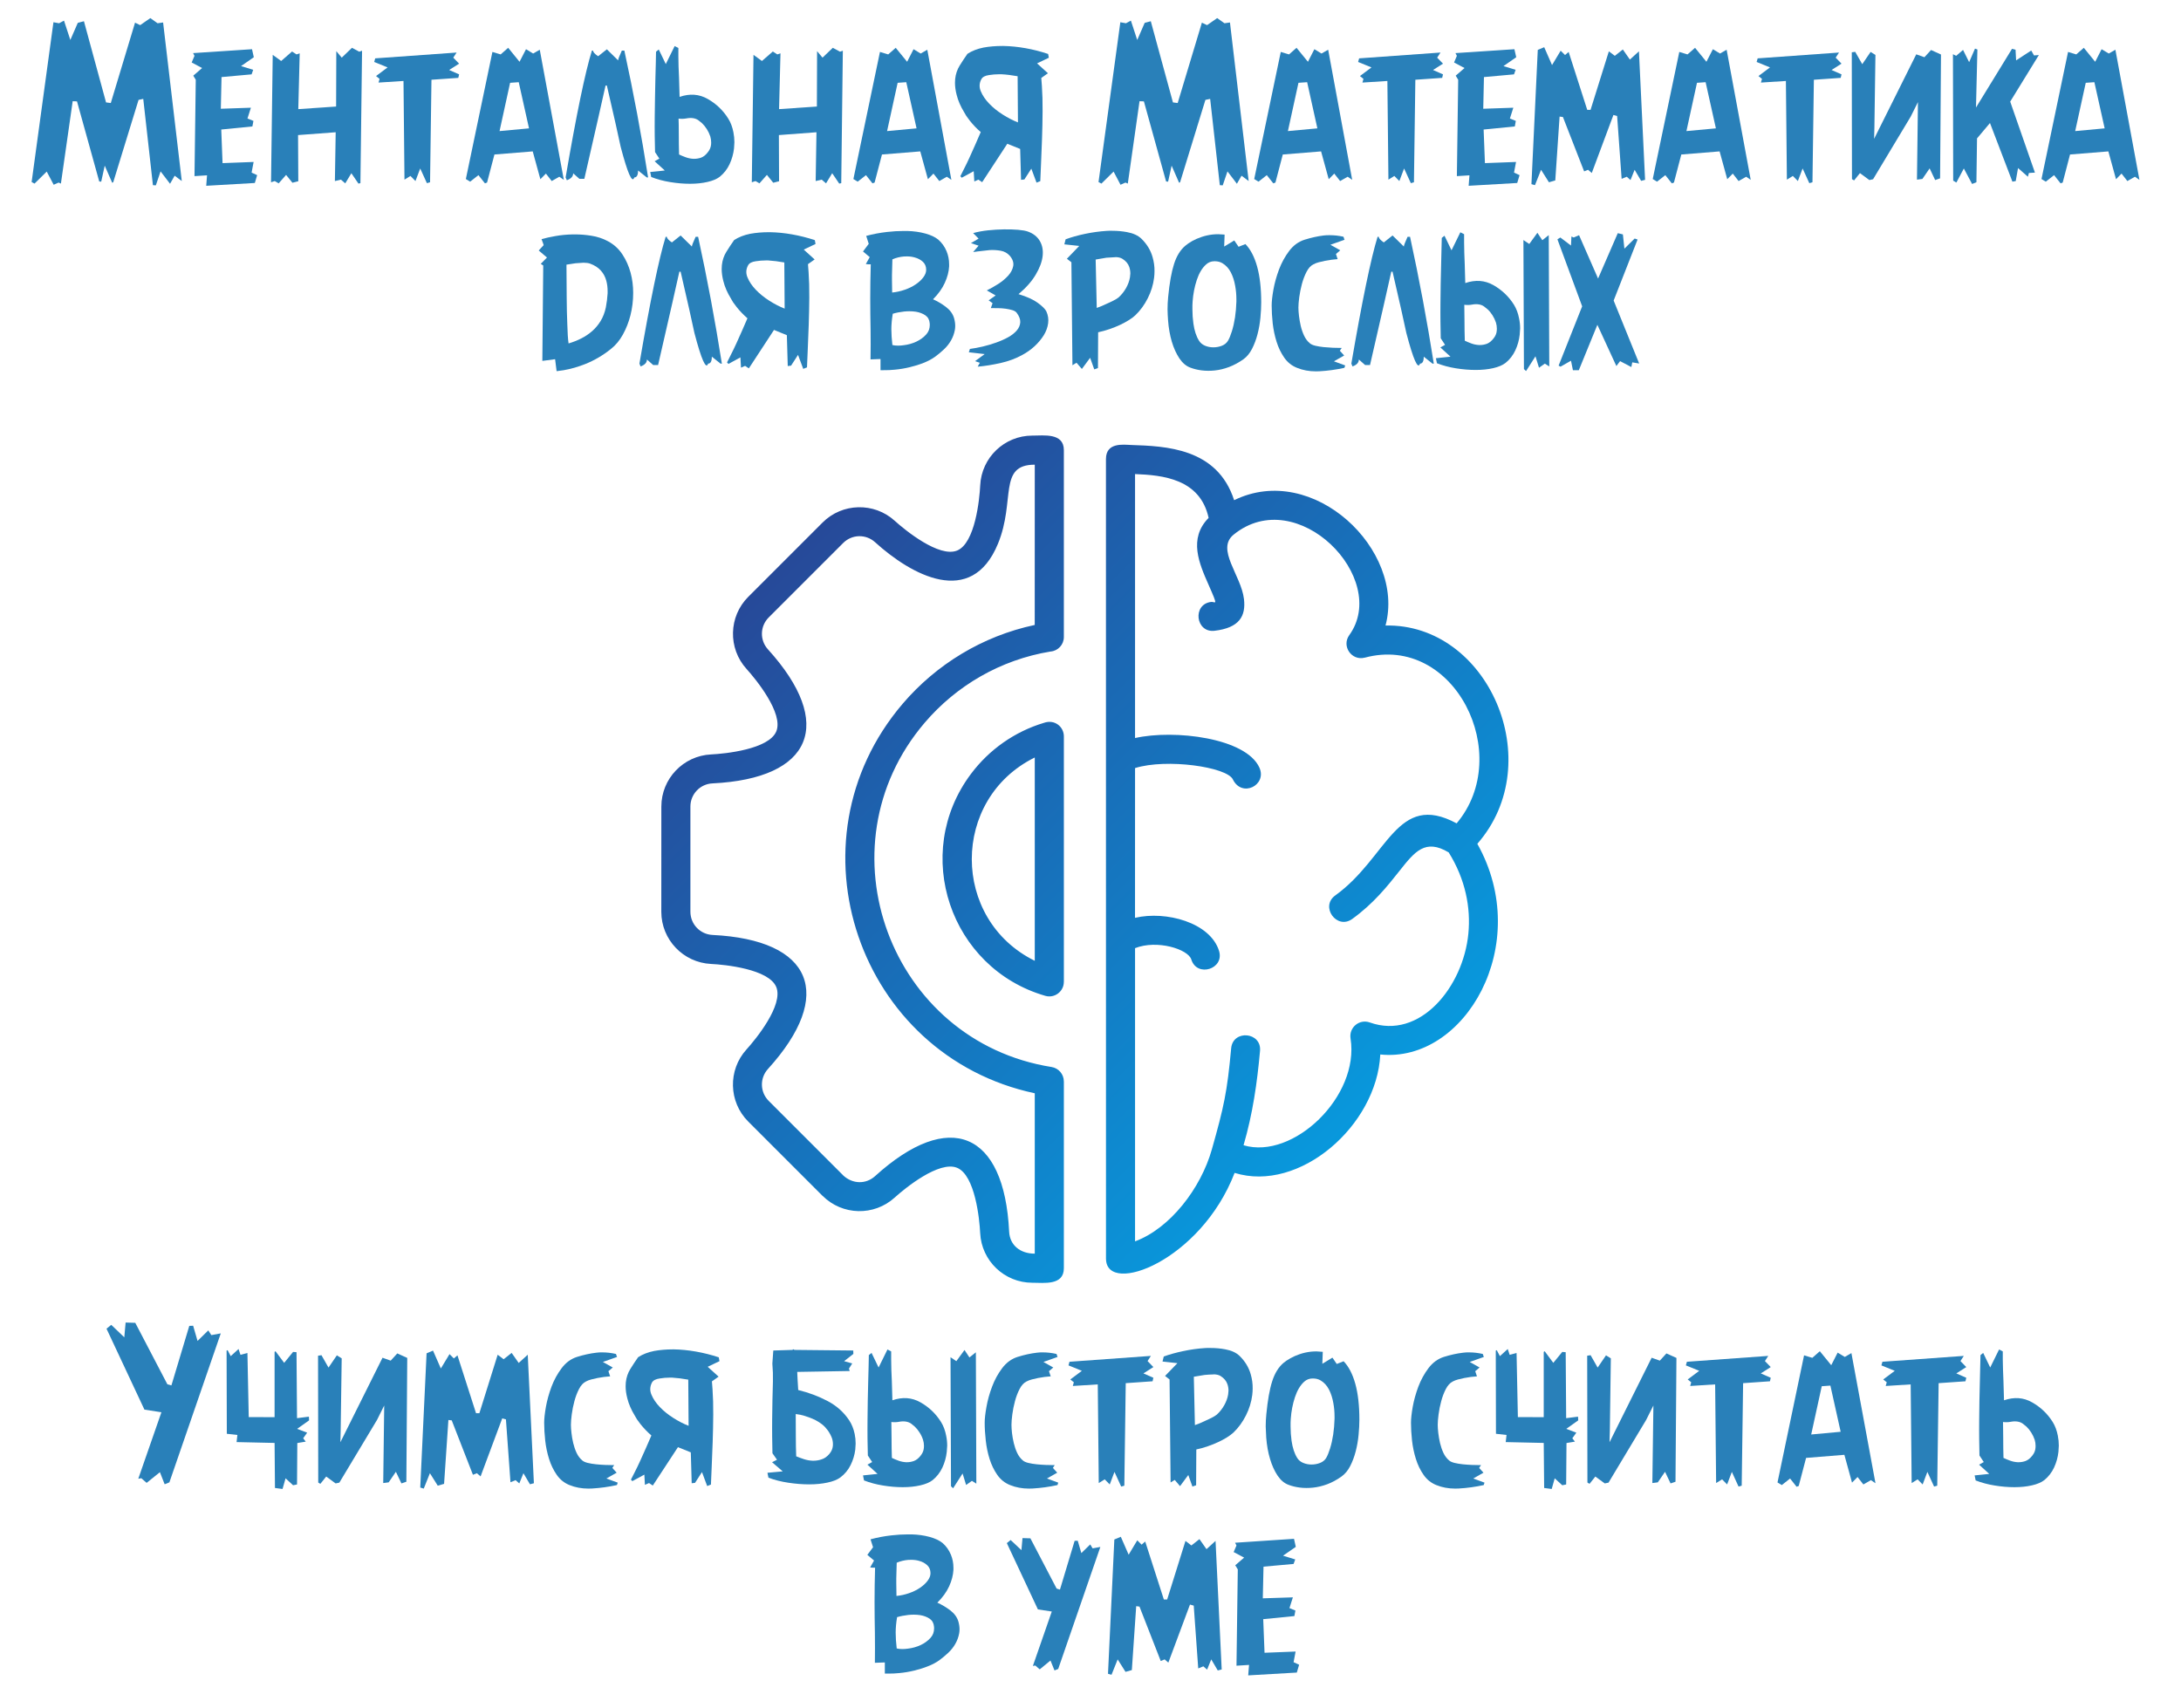 <?xml version="1.0" encoding="UTF-8"?> <svg xmlns="http://www.w3.org/2000/svg" xmlns:xlink="http://www.w3.org/1999/xlink" version="1.1" width="464.8" height="364" viewBox="18.8 64.8 464.8 364" xml:space="preserve"> <desc>Created with Fabric.js 3.6.3</desc> <defs> </defs> <g transform="matrix(2.006 0 0 2.006 250 247.918)"> <linearGradient id="SVGID_37688" gradientUnits="userSpaceOnUse" gradientTransform="matrix(1 0 0 1 5 4.98)" x1="0" y1="0" x2="89.997" y2="90.047"> <stop offset="0%" style="stop-color:rgb(45,56,138);stop-opacity: 1"></stop> <stop offset="100%" style="stop-color:rgb(0,174,239);stop-opacity: 1"></stop> </linearGradient> <path style="stroke: none; stroke-width: 0; stroke-dasharray: none; stroke-linecap: butt; stroke-dashoffset: 0; stroke-linejoin: miter; stroke-miterlimit: 4; fill: url(#SVGID_37688); fill-rule: evenodd; opacity: 1;" transform=" translate(-49.998, -50.003)" d="m 44.414 5 c 1.234 0 3.352 -0.316 3.352 1.547 v 19.855 c 0 0.812 -0.625 1.477 -1.418 1.539 c -5.324 0.875 -10.016 3.633 -13.371 7.57 c -11.305 13.262 -3.656 33.852 13.484 36.574 c 0.758 0.121 1.301 0.777 1.301 1.52 h 0.004 v 19.855 c 0 1.863 -2.113 1.547 -3.352 1.547 c -2.953 0 -5.398 -2.324 -5.539 -5.285 c -0.07 -1.488 -0.543 -6.137 -2.449 -6.926 c -1.91 -0.789 -5.531 2.16 -6.637 3.164 c -2.191 1.988 -5.559 1.906 -7.652 -0.184 l -0.004 0.004 l -7.902 -7.902 c -2.09 -2.09 -2.168 -5.469 -0.184 -7.656 c 1.004 -1.105 3.953 -4.727 3.164 -6.637 c -0.789 -1.906 -5.441 -2.379 -6.926 -2.449 c -2.957 -0.145 -5.285 -2.586 -5.285 -5.539 l 0.004 -11.184 c 0 -2.953 2.328 -5.398 5.285 -5.539 c 1.488 -0.07 6.137 -0.543 6.926 -2.449 c 0.789 -1.91 -2.16 -5.531 -3.164 -6.637 c -1.984 -2.188 -1.906 -5.566 0.184 -7.656 l 7.902 -7.902 c 2.086 -2.086 5.469 -2.168 7.656 -0.184 c 1.105 1.004 4.727 3.953 6.637 3.164 c 1.906 -0.789 2.379 -5.438 2.449 -6.926 c 0.141 -2.957 2.582 -5.285 5.535 -5.285 z m 0.262 34.199 c -8.922 4.406 -8.922 17.195 0 21.602 z m -6.769 1.73 c -6.367 8.48 -2.215 20.672 7.887 23.594 c 0.992 0.285 1.969 -0.465 1.969 -1.48 h 0.004 v -26.09 c 0 -1.008 -0.969 -1.836 -2.109 -1.438 c -3.133 0.938 -5.836 2.863 -7.75 5.414 z m 17.422 15.305 c 3.297 -0.77 7.984 0.504 8.922 3.508 c 0.605 1.941 -2.348 2.856 -2.945 0.918 c -0.34 -1.094 -3.629 -2.129 -5.977 -1.203 v 31.152 c 3.707 -1.371 6.988 -5.613 8.16 -9.773 c 1.281 -4.535 1.625 -6.066 2.051 -10.738 c 0.184 -2.019 3.25 -1.738 3.066 0.277 c -0.309 3.406 -0.77 6.66 -1.75 10.023 c 5.277 1.574 12.348 -5.195 11.367 -11.34 c -0.188 -1.18 0.945 -2.102 2.043 -1.707 c 5.332 1.902 9.926 -3.785 10.473 -9.43 c 0.27 -2.762 -0.309 -5.785 -2.09 -8.637 c -2.492 -1.488 -3.602 -0.09 -5.238 1.98 c -1.258 1.586 -2.738 3.457 -5.012 5.094 c -1.641 1.18 -3.438 -1.32 -1.801 -2.5 c 5.613 -4.039 6.519 -11.09 12.895 -7.66 c 6.137 -7.269 -0.223 -20.16 -9.758 -17.605 v -0.004 c -1.391 0.371 -2.492 -1.215 -1.648 -2.387 c 4.352 -6.031 -5.531 -16.168 -12.285 -10.68 c -1.91 1.555 0.801 4.305 1.098 6.844 c 0.211 1.797 -0.469 3.059 -3.129 3.371 c -2.016 0.234 -2.371 -2.832 -0.352 -3.066 c 0.426 -0.051 0.801 0.621 -0.258 -1.773 c -1.016 -2.301 -2.188 -4.945 -0.016 -7.156 c -0.906 -4.16 -4.898 -4.543 -7.816 -4.656 v 28.047 c 4.172 -0.938 11.805 -0.016 13.215 3.152 c 0.824 1.855 -1.863 3.219 -2.824 1.242 c -0.645 -1.328 -7.051 -2.246 -10.391 -1.203 l -0.004 15.91 z m 10.527 -44.371 c 8.402 -4.121 18.234 5.312 16.082 13.316 c 10.891 -0.234 17.359 14.508 9.754 23.191 c 6.008 10.695 -1.344 23.324 -10.309 22.383 c -0.371 7.574 -8.598 14.719 -15.477 12.582 c -3.606 9.363 -13.562 13.059 -13.66 9.172 h -0.004 l -0.004 -85.016 c 0 -1.801 1.859 -1.523 2.648 -1.496 c 3.699 0.125 9.18 0.312 10.969 5.867 z m -21.18 -3.773 c -3.938 0 -2.019 3.805 -3.91 8.398 c -2.832 6.891 -9.23 3.309 -13.055 -0.16 c -0.973 -0.883 -2.457 -0.852 -3.394 0.086 l -7.902 7.902 c -0.938 0.938 -0.969 2.422 -0.086 3.394 c 7.152 7.883 4.734 13.727 -5.898 14.242 c -1.309 0.062 -2.34 1.141 -2.34 2.461 v 11.176 c 0 1.32 1.031 2.398 2.34 2.465 c 10.633 0.516 13.051 6.359 5.898 14.242 c -0.883 0.973 -0.852 2.457 0.086 3.394 l 7.902 7.902 l -0.004 0.004 c 1.012 0.941 2.422 0.965 3.398 0.082 c 7.883 -7.152 13.727 -4.734 14.242 5.898 c 0.07 1.445 1.176 2.34 2.723 2.34 v -17.039 c -18.719 -3.988 -26.566 -26.684 -14.043 -41.375 c 3.566 -4.18 8.465 -7.195 14.039 -8.383 z" stroke-linecap="round"></path> </g> <g transform="matrix(1 0 0 1 250.25 248.168)" style=""><path fill="#2980B9" opacity="1" d="M-224.09-144.24L-224.71-144.57L-220.06-178.63L-218.86-178.41L-217.81-178.97L-216.46-174.85L-214.87-178.50L-213.56-178.84L-208.85-161.54L-207.84-161.41L-202.67-178.54L-201.58-178.01L-199.41-179.51L-197.87-178.41L-196.69-178.58L-192.71-144.78L-194.23-145.92L-195.21-144.20L-197.23-146.84L-198.24-143.86L-198.86-143.90L-200.92-162.29L-201.92-162.08L-207.32-144.52L-207.54-144.42L-209.13-148.06L-209.88-144.65L-210.30-144.69L-215.04-161.76L-215.96-161.80L-218.47-144.24L-218.96-144.46L-220.01-143.99L-221.49-146.80L-224.09-144.24Z"></path><path fill="#2980B9" opacity="1" d="M-188.38-168.87L-190.60-170.05L-190.00-171.47L-190.30-172.05L-177.74-172.88L-177.36-171.17L-180.08-169.28L-177.49-168.49L-177.83-167.52L-184.24-166.94L-184.39-160.19L-177.98-160.41L-178.71-158.11L-177.44-157.60L-177.66-156.42L-184.30-155.76L-184.02-148.60L-177.40-148.85L-177.83-146.58L-176.65-146.04L-177.14-144.37L-187.50-143.77L-187.33-146.00L-190.00-145.83L-189.73-166.37L-190.26-167.24L-188.38-168.87Z"></path><path fill="#2980B9" opacity="1" d="M-172.90-144.78L-173.69-144.52L-173.33-171.68L-171.53-170.37L-169.21-172.39L-168.25-171.77L-167.58-172.00L-167.88-160.11L-159.82-160.66L-159.78-172.47L-158.62-171.08L-156.44-173.18L-154.89-172.35L-154.29-172.56L-154.64-144.33L-155.06-144.24L-156.57-146.45L-157.87-144.29L-158.79-145.08L-160.08-144.78L-159.91-155.18L-167.93-154.58L-167.88-144.74L-169.13-144.42L-170.48-146.09L-172.06-144.29L-172.90-144.78Z"></path><path fill="#2980B9" opacity="1" d="M-148.85-169.00L-151.70-170.16L-151.49-170.93L-134.14-172.17L-134.85-171.08L-133.61-169.80L-135.73-168.45L-133.61-167.52L-133.78-166.77L-139.50-166.37L-139.80-144.52L-140.47-144.33L-141.90-147.46L-142.91-144.78L-143.98-145.87L-145.25-145.08L-145.46-166.11L-150.78-165.77L-150.56-166.56L-151.31-167.16L-148.85-169.00Z"></path><path fill="#2980B9" opacity="1" d="M-131.25-144.65L-132.17-145.21L-126.51-172.30L-124.75-171.77L-123.15-173.18L-120.73-170.20L-119.35-172.88L-117.83-171.96L-116.42-172.77L-111.29-145.04L-112.26-145.70L-113.87-144.78L-115.11-146.37L-116.29-145.17L-117.92-151.10L-126.08-150.44L-127.65-144.46L-128.10-144.29L-129.49-146.04L-131.25-144.65ZM-122.74-165.72L-124.99-155.43L-118.71-156.01L-120.90-165.85L-122.74-165.72Z"></path><path fill="#2980B9" opacity="1" d="M-103.98-171.38L-102.12-172.86L-99.72-170.50Q-99.72-170.85-98.93-172.58L-98.93-172.58L-98.39-172.58Q-95.47-159.16-93.33-145.55L-93.33-145.55L-93.61-145.55L-95.47-147.03Q-95.47-145.55-96.27-145.55L-96.27-145.55Q-96.93-143.52-99.18-152.09L-99.18-152.09Q-99.93-155.69-102.12-165.14L-102.12-165.14L-102.40-165.14Q-103.13-161.78-106.92-145.25L-106.92-145.25L-107.97-145.25L-109.30-146.43Q-109.30-145.44-110.65-144.95L-110.65-144.95L-110.91-145.55Q-107.46-165.66-105.31-172.58L-105.31-172.58L-105.06-172.58Q-105.06-172.11-103.98-171.38L-103.98-171.38Z"></path><path fill="#2980B9" opacity="1" d="M-92.88-146.71L-89.77-147.03L-91.94-149.00L-90.93-149.56L-91.85-150.95Q-91.89-152.52-91.92-154.45L-91.92-154.45Q-91.92-155.41-91.93-156.41Q-91.94-157.41-91.92-158.43L-91.92-158.43Q-91.89-160.51-91.86-162.58Q-91.83-164.65-91.78-166.52Q-91.72-168.38-91.69-169.90Q-91.66-171.42-91.64-172.35L-91.64-172.35L-91.06-172.82L-89.56-169.71L-87.67-173.55L-86.88-173.14L-86.88-171.38Q-86.88-170.33-86.84-169.18Q-86.79-168.04-86.74-166.85Q-86.69-165.66-86.62-162.72L-86.62-162.72Q-83.36-163.84-80.63-162.28Q-77.90-160.73-76.25-158.09L-76.25-158.09Q-75.47-156.85-75.15-155.18L-75.15-155.18Q-74.94-154.13-74.94-153.05L-74.94-153.05Q-74.96-152.39-75.02-151.73L-75.02-151.73Q-75.22-149.99-75.96-148.39Q-76.70-146.80-78.05-145.70L-78.05-145.70Q-78.99-144.97-80.67-144.59Q-82.36-144.20-84.40-144.20Q-86.45-144.20-88.63-144.56Q-90.80-144.91-92.67-145.64L-92.67-145.64L-92.88-146.71ZM-86.84-158.09Q-86.79-156.96-86.79-154.75Q-86.79-152.54-86.73-150.44L-86.73-150.44Q-86.11-150.14-85.31-149.85Q-84.52-149.56-83.68-149.52L-83.68-149.52Q-83.60-149.52-83.51-149.52L-83.51-149.52Q-82.76-149.52-82.03-149.77L-82.03-149.77Q-81.24-150.07-80.58-150.95L-80.58-150.95Q-79.98-151.70-79.91-152.58L-79.91-152.58Q-79.89-152.80-79.89-152.99L-79.89-152.99Q-79.89-153.65-80.08-154.30L-80.08-154.30Q-80.36-155.13-80.83-155.87Q-81.31-156.61-81.86-157.13L-81.86-157.13Q-82.12-157.36-82.59-157.72Q-83.06-158.07-83.73-158.18Q-84.39-158.28-85.17-158.13Q-85.96-157.98-86.84-158.09L-86.84-158.09Z"></path><path fill="#2980B9" opacity="1" d="M-70.44-144.78L-71.23-144.52L-70.87-171.68L-69.07-170.37L-66.75-172.39L-65.79-171.77L-65.12-172.00L-65.42-160.11L-57.36-160.66L-57.32-172.47L-56.16-171.08L-53.97-173.18L-52.43-172.35L-51.83-172.56L-52.17-144.33L-52.60-144.24L-54.10-146.45L-55.41-144.29L-56.33-145.08L-57.62-144.78L-57.45-155.18L-65.46-154.58L-65.42-144.74L-66.66-144.42L-68.01-146.09L-69.60-144.29L-70.44-144.78Z"></path><path fill="#2980B9" opacity="1" d="M-48.66-144.65L-49.58-145.21L-43.92-172.30L-42.16-171.77L-40.56-173.18L-38.13-170.20L-36.76-172.88L-35.24-171.96L-33.83-172.77L-28.70-145.04L-29.67-145.70L-31.27-144.78L-32.52-146.37L-33.70-145.17L-35.33-151.10L-43.49-150.44L-45.06-144.46L-45.51-144.29L-46.90-146.04L-48.66-144.65ZM-40.15-165.72L-42.40-155.43L-36.12-156.01L-38.31-165.85L-40.15-165.72Z"></path><path fill="#2980B9" opacity="1" d="M-10.44-169.86L-7.93-171.06L-8.08-171.87Q-10.48-172.67-12.91-173.10Q-15.35-173.53-17.62-173.57L-17.62-173.57Q-17.75-173.57-17.86-173.57L-17.86-173.57Q-20.00-173.57-21.86-173.23L-21.86-173.23Q-23.81-172.84-25.27-171.90L-25.27-171.90Q-26.15-170.65-26.93-169.39Q-27.72-168.12-27.89-166.54L-27.89-166.54Q-27.93-166.15-27.93-165.72L-27.93-165.72Q-27.93-164.50-27.57-163.13L-27.57-163.13Q-27.12-161.31-25.96-159.42L-25.96-159.42Q-25.74-159.01-25.51-158.65Q-25.27-158.28-24.76-157.63Q-24.24-156.98-23.63-156.34Q-23.02-155.71-22.44-155.22L-22.44-155.22Q-22.98-153.95-23.60-152.55Q-24.22-151.15-24.81-149.85Q-25.40-148.55-25.95-147.48Q-26.49-146.41-26.79-145.81L-26.79-145.81L-26.49-145.49L-23.94-146.88L-23.81-144.69L-22.94-145.08L-22.14-144.54L-16.78-152.73L-14.04-151.62L-13.85-145.04L-13.14-145.12L-11.66-147.42L-10.55-144.44L-9.75-144.76Q-9.71-146.07-9.59-148.51Q-9.47-150.95-9.38-153.83Q-9.28-156.70-9.26-159.66Q-9.24-162.61-9.41-165.04L-9.41-165.04L-9.54-166.75L-8.12-167.76L-10.44-169.86ZM-14.58-167.12L-14.51-157.28Q-16.10-157.90-17.77-158.96Q-19.44-160.02-20.65-161.29Q-21.86-162.55-22.42-163.90L-22.42-163.90Q-22.68-164.50-22.68-165.10L-22.68-165.10Q-22.68-165.81-22.31-166.49L-22.31-166.49Q-21.93-167.20-20.66-167.37L-20.66-167.37Q-19.61-167.54-18.52-167.54L-18.52-167.54Q-18.28-167.54-18.03-167.54L-18.03-167.54Q-16.46-167.46-14.58-167.12L-14.58-167.12Z"></path><path fill="#2980B9" opacity="1" d=""></path><path fill="#2980B9" opacity="1" d="M3.28-144.24L2.66-144.57L7.31-178.63L8.51-178.41L9.56-178.97L10.91-174.85L12.50-178.50L13.80-178.84L18.52-161.54L19.53-161.41L24.69-178.54L25.79-178.01L27.95-179.51L29.50-178.41L30.67-178.58L34.66-144.78L33.14-145.92L32.15-144.20L30.14-146.84L29.13-143.86L28.51-143.90L26.45-162.29L25.44-162.08L20.04-144.52L19.83-144.42L18.24-148.06L17.49-144.65L17.06-144.69L12.33-161.76L11.40-161.80L8.90-144.24L8.40-144.46L7.35-143.99L5.87-146.80L3.28-144.24Z"></path><path fill="#2980B9" opacity="1" d="M36.76-144.65L35.84-145.21L41.50-172.30L43.26-171.77L44.86-173.18L47.29-170.20L48.66-172.88L50.18-171.96L51.60-172.77L56.72-145.04L55.75-145.70L54.15-144.78L52.90-146.37L51.72-145.17L50.09-151.10L41.93-150.44L40.36-144.46L39.91-144.29L38.52-146.04L36.76-144.65ZM45.27-165.72L43.02-155.43L49.30-156.01L47.12-165.85L45.27-165.72Z"></path><path fill="#2980B9" opacity="1" d="M60.83-169.00L57.98-170.16L58.20-170.93L75.54-172.17L74.83-171.08L76.07-169.80L73.95-168.45L76.07-167.52L75.90-166.77L70.18-166.37L69.88-144.52L69.22-144.33L67.78-147.46L66.77-144.78L65.70-145.87L64.44-145.08L64.22-166.11L58.90-165.77L59.12-166.56L58.37-167.16L60.83-169.00Z"></path><path fill="#2980B9" opacity="1" d="M80.66-168.87L78.43-170.05L79.03-171.47L78.73-172.05L91.29-172.88L91.68-171.17L88.96-169.28L91.55-168.49L91.21-167.52L84.80-166.94L84.65-160.19L91.06-160.41L90.33-158.11L91.59-157.60L91.38-156.42L84.73-155.76L85.01-148.60L91.64-148.85L91.21-146.58L92.39-146.04L91.89-144.37L81.54-143.77L81.71-146.00L79.03-145.83L79.31-166.37L78.78-167.24L80.66-168.87Z"></path><path fill="#2980B9" opacity="1" d="M95.67-143.90L94.92-144.12L96.27-172.73L97.64-173.31L99.31-169.50L101.15-172.56L102.08-171.64L102.85-172.30L106.81-159.96L107.52-159.96L111.42-172.43L112.69-171.47L114.40-172.82L115.90-170.67L117.83-172.43L119.14-145.04L118.30-144.82L116.91-147.18L116.03-144.99L115.24-145.70L114.14-145.25L113.18-158.65L112.39-158.86L107.78-146.50L106.98-147.18L106.15-146.84L101.63-158.43L100.92-158.52L100.00-144.91L98.65-144.52L96.97-147.18L95.67-143.90Z"></path><path fill="#2980B9" opacity="1" d="M121.69-144.65L120.77-145.21L126.43-172.30L128.18-171.77L129.79-173.18L132.21-170.20L133.59-172.88L135.11-171.96L136.52-172.77L141.65-145.04L140.68-145.70L139.07-144.78L137.83-146.37L136.65-145.17L135.02-151.10L126.86-150.44L125.29-144.46L124.84-144.29L123.45-146.04L121.69-144.65ZM130.20-165.72L127.95-155.43L134.23-156.01L132.04-165.85L130.20-165.72Z"></path><path fill="#2980B9" opacity="1" d="M145.76-169.00L142.91-170.16L143.13-170.93L160.47-172.17L159.76-171.08L161.00-169.80L158.88-168.45L161.00-167.52L160.83-166.77L155.11-166.37L154.81-144.52L154.14-144.33L152.71-147.46L151.70-144.78L150.63-145.87L149.36-145.08L149.15-166.11L143.83-165.77L144.05-166.56L143.30-167.16L145.76-169.00Z"></path><path fill="#2980B9" opacity="1" d="M182.20-171.75L182.01-145.36L180.96-144.99L179.78-147.48L178.24-145.23L177.08-145.08L177.29-161.61L175.75-158.52L167.73-145.17L166.94-144.99L164.93-146.47L163.68-144.91L163.23-145.19L163.19-172.22L163.92-172.32L165.42-169.69L167.20-172.30L168.23-171.66L168.01-156.18L167.95-153.78L176.93-171.79L178.67-171.17L180.08-172.71L182.20-171.75Z"></path><path fill="#2980B9" opacity="1" d="M184.80-144.87L184.75-171.81L185.44-171.47L186.90-172.73L188.20-170.12L189.45-173.01L189.96-172.82L189.66-160.45L197.34-172.97L198.09-172.77L198.21-170.50L201.43-172.60L202.03-171.55L203.06-171.64L196.95-161.71L202.22-146.58L200.94-146.50L200.72-145.70L198.62-147.55L198.13-144.78L197.42-144.65L192.64-157.15L189.88-153.87L189.75-144.52L188.83-144.16L187.07-147.46L185.48-144.46L184.80-144.87Z"></path><path fill="#2980B9" opacity="1" d="M204.54-144.65L203.62-145.21L209.28-172.30L211.03-171.77L212.64-173.18L215.06-170.20L216.43-172.88L217.96-171.96L219.37-172.77L224.49-145.04L223.53-145.70L221.92-144.78L220.68-146.37L219.50-145.17L217.87-151.10L209.70-150.44L208.14-144.46L207.69-144.29L206.30-146.04L204.54-144.65ZM213.05-165.72L210.80-155.43L217.08-156.01L214.89-165.85L213.05-165.72Z"></path><path fill="#2980B9" opacity="1" d="M-114.88-128.48L-116.64-129.98L-115.59-131.12Q-115.63-131.20-115.73-131.56Q-115.83-131.91-116.04-132.40L-116.04-132.40Q-114.82-132.75-113.06-133.06Q-111.30-133.37-109.35-133.41L-109.35-133.41Q-109.12-133.41-108.88-133.41L-108.88-133.41Q-107.19-133.41-105.45-133.13L-105.45-133.13Q-103.48-132.83-101.81-131.91L-101.81-131.91Q-99.96-130.90-98.81-129.15Q-97.65-127.39-97.07-125.27L-97.07-125.27Q-96.51-123.21-96.51-120.94L-96.51-120.94Q-96.51-118.49-97.09-116.18L-97.09-116.18Q-97.65-113.97-98.70-112.07Q-99.75-110.17-101.25-109.00L-101.25-109.00Q-103.80-106.94-106.80-105.75Q-109.80-104.56-112.83-104.26L-112.83-104.26L-113.15-106.81L-115.87-106.45L-115.68-126.79L-116.21-127.13L-114.88-128.48ZM-110.73-126.96L-110.73-126.96Q-110.73-123.23-110.68-119.89L-110.68-119.89Q-110.68-118.47-110.64-117.02Q-110.60-115.58-110.55-114.26Q-110.51-112.94-110.45-111.89Q-110.38-110.84-110.28-110.17L-110.28-110.17Q-108.82-110.60-107.55-111.25Q-106.29-111.89-105.24-112.81Q-104.19-113.73-103.44-114.97Q-102.69-116.20-102.34-117.83L-102.34-117.83Q-102.04-119.41-101.96-120.85L-101.96-120.85Q-101.94-121.09-101.96-121.32L-101.96-121.32Q-101.96-122.50-102.24-123.53L-102.24-123.53Q-102.56-124.75-103.39-125.69Q-104.23-126.64-105.67-127.17L-105.67-127.17Q-106.22-127.37-107.00-127.37L-107.00-127.37Q-107.08-127.37-107.15-127.37L-107.15-127.37Q-108.00-127.34-108.80-127.26L-108.80-127.26Q-109.72-127.13-110.73-126.96Z"></path><path fill="#2980B9" opacity="1" d="M-88.26-131.70L-86.40-133.18L-84.00-130.82Q-84.00-131.16-83.20-132.90L-83.20-132.90L-82.67-132.90Q-79.75-119.48-77.61-105.87L-77.61-105.87L-77.89-105.87L-79.75-107.35Q-79.75-105.87-80.54-105.87L-80.54-105.87Q-81.21-103.83-83.46-112.40L-83.46-112.40Q-84.21-116.01-86.40-125.46L-86.40-125.46L-86.67-125.46Q-87.40-122.09-91.20-105.57L-91.20-105.57L-92.25-105.57L-93.58-106.75Q-93.58-105.76-94.93-105.27L-94.93-105.27L-95.18-105.87Q-91.73-125.97-89.59-132.90L-89.59-132.90L-89.33-132.90Q-89.33-132.42-88.26-131.70L-88.26-131.70Z"></path><path fill="#2980B9" opacity="1" d="M-60.16-130.17L-57.65-131.37L-57.80-132.19Q-60.20-132.98-62.63-133.41Q-65.07-133.84-67.34-133.88L-67.34-133.88Q-67.47-133.88-67.58-133.88L-67.58-133.88Q-69.72-133.88-71.58-133.54L-71.58-133.54Q-73.53-133.15-74.99-132.21L-74.99-132.21Q-75.87-130.97-76.65-129.70Q-77.44-128.44-77.61-126.85L-77.61-126.85Q-77.65-126.47-77.65-126.04L-77.65-126.04Q-77.65-124.82-77.29-123.44L-77.29-123.44Q-76.84-121.62-75.68-119.74L-75.68-119.74Q-75.46-119.33-75.23-118.96Q-74.99-118.60-74.48-117.95Q-73.96-117.29-73.35-116.66Q-72.74-116.03-72.16-115.53L-72.16-115.53Q-72.70-114.27-73.32-112.86Q-73.94-111.46-74.53-110.16Q-75.12-108.87-75.67-107.80Q-76.21-106.72-76.51-106.12L-76.51-106.12L-76.21-105.80L-73.66-107.20L-73.53-105.01L-72.66-105.39L-71.86-104.86L-66.50-113.05L-63.76-111.93L-63.57-105.35L-62.86-105.44L-61.38-107.73L-60.27-104.75L-59.47-105.07Q-59.43-106.38-59.31-108.82Q-59.19-111.27-59.10-114.14Q-59.00-117.01-58.98-119.97Q-58.96-122.93-59.13-125.35L-59.13-125.35L-59.26-127.07L-57.84-128.07L-60.16-130.17ZM-64.30-127.43L-64.23-117.59Q-65.82-118.21-67.49-119.27Q-69.16-120.34-70.37-121.60Q-71.58-122.86-72.14-124.22L-72.14-124.22Q-72.40-124.82-72.40-125.42L-72.40-125.42Q-72.40-126.12-72.03-126.81L-72.03-126.81Q-71.65-127.52-70.38-127.69L-70.38-127.69Q-69.33-127.86-68.24-127.86L-68.24-127.86Q-68.00-127.86-67.75-127.86L-67.75-127.86Q-66.18-127.77-64.30-127.43L-64.30-127.43Z"></path><path fill="#2980B9" opacity="1" d=""></path><path fill="#2980B9" opacity="1" d="M-46.10-128.57L-47.53-129.77L-46.31-131.40L-46.85-133.09Q-44.70-133.67-42.41-133.93L-42.41-133.93Q-40.59-134.14-38.89-134.14L-38.89-134.14Q-38.47-134.14-38.06-134.14L-38.06-134.14Q-36.00-134.08-34.26-133.60Q-32.53-133.13-31.52-132.32L-31.52-132.32Q-30.34-131.31-29.72-129.81L-29.72-129.81Q-29.18-128.50-29.18-127.02L-29.18-127.02Q-29.18-126.81-29.18-126.59L-29.18-126.59Q-29.27-124.88-30.11-123.06Q-30.94-121.24-32.61-119.58L-32.61-119.58Q-31.20-118.96-29.87-117.96Q-28.54-116.95-28.13-115.58L-28.13-115.58Q-27.88-114.70-27.88-113.90L-27.88-113.90Q-27.88-113.45-27.96-113.03L-27.96-113.03Q-28.18-111.85-28.78-110.80Q-29.38-109.75-30.30-108.89Q-31.22-108.03-32.19-107.32L-32.19-107.32Q-33.24-106.57-34.62-106.03Q-36.00-105.48-37.56-105.11Q-39.11-104.73-40.72-104.58L-40.72-104.58Q-41.96-104.45-43.14-104.47L-43.14-104.47Q-43.48-104.47-43.80-104.47L-43.80-104.47L-43.80-106.85L-45.93-106.77Q-45.90-108.33-45.90-109.92L-45.90-109.92Q-45.90-113.09-45.97-116.37L-45.97-116.37Q-45.99-118.00-45.99-119.74L-45.99-119.74Q-45.99-123.21-45.88-127.04L-45.88-127.04L-46.46-127.04Q-46.70-127.04-46.93-127.09L-46.93-127.09L-46.10-128.57ZM-41.19-116.50Q-41.49-114.70-41.49-113.21Q-41.49-111.72-41.27-109.83L-41.27-109.83Q-40.74-109.70-40.05-109.70L-40.05-109.70Q-39.52-109.70-38.87-109.79L-38.87-109.79Q-37.44-109.96-36.17-110.55Q-34.91-111.14-34.05-112.10L-34.05-112.10Q-33.30-112.94-33.30-114.12L-33.30-114.12Q-33.30-114.29-33.32-114.48L-33.32-114.48Q-33.41-115.58-34.24-116.16Q-35.08-116.73-36.26-116.93L-36.26-116.93Q-36.92-117.03-37.65-117.03L-37.65-117.03Q-38.21-117.03-38.79-116.97L-38.79-116.97Q-40.12-116.82-41.19-116.50L-41.19-116.50ZM-41.36-124.79L-41.36-124.79Q-41.38-124.24-41.36-123.64L-41.36-123.64Q-41.36-122.44-41.32-121.02L-41.32-121.02Q-39.97-121.15-38.64-121.61Q-37.31-122.07-36.30-122.76Q-35.29-123.44-34.68-124.26Q-34.07-125.07-34.07-125.87L-34.07-125.87Q-34.07-126.92-34.77-127.57Q-35.47-128.22-36.52-128.50L-36.52-128.50Q-37.27-128.72-38.17-128.72L-38.17-128.72Q-38.51-128.72-38.85-128.70L-38.85-128.70Q-40.12-128.59-41.27-128.09L-41.27-128.09Q-41.32-126.47-41.36-124.79Z"></path><path fill="#2980B9" opacity="1" d="M-21.60-107.90L-24.98-108.29L-24.75-109.00Q-23.46-109.17-22.01-109.51Q-20.57-109.85-19.17-110.35Q-17.78-110.84-16.60-111.49Q-15.42-112.15-14.75-112.95Q-14.07-113.75-14.02-114.69Q-13.97-115.62-14.80-116.73L-14.80-116.73Q-15.08-117.08-15.71-117.27Q-16.34-117.46-17.12-117.57Q-17.89-117.68-18.75-117.69Q-19.60-117.70-20.29-117.70L-20.29-117.70L-19.92-118.75L-20.76-119.35L-19.26-120.40L-21.15-121.47Q-19.97-122.05-18.71-122.85Q-17.46-123.66-16.59-124.62Q-15.72-125.59-15.52-126.66Q-15.32-127.73-16.22-128.82L-16.22-128.82Q-17.01-129.72-18.19-129.93Q-19.37-130.13-20.50-130.07L-20.50-130.07Q-21.30-129.98-22.21-129.88Q-23.12-129.79-24.06-129.64L-24.06-129.64L-22.90-131.01L-24.53-131.55L-22.90-132.51L-24.06-133.69Q-22.58-134.10-20.86-134.28Q-19.13-134.46-17.48-134.48Q-15.83-134.50-14.46-134.39Q-13.09-134.27-12.38-134.01L-12.38-134.01Q-10.66-133.39-9.85-132.01Q-9.04-130.62-9.25-128.79Q-9.46-126.96-10.72-124.84Q-11.97-122.71-14.39-120.68L-14.39-120.68Q-11.69-119.86-10.26-118.80Q-8.82-117.74-8.46-117.01L-8.46-117.01Q-7.90-115.77-8.08-114.45Q-8.26-113.13-9.02-111.90Q-9.79-110.67-10.97-109.57Q-12.16-108.48-13.60-107.71L-13.60-107.71Q-15.66-106.57-18.23-105.99Q-20.80-105.42-23.08-105.22L-23.08-105.22Q-23.03-105.33-22.95-105.48L-22.95-105.48L-22.80-105.76L-22.63-106.04L-23.65-106.40L-21.60-107.90Z"></path><path fill="#2980B9" opacity="1" d="M-1.45-130.95L-4.62-131.29L-4.36-132.36Q-2.56-133.03-0.24-133.52Q2.09-134.01 4.41-134.16L4.41-134.16Q5.01-134.20 5.58-134.18L5.58-134.18Q7.23-134.18 8.71-133.90L8.71-133.90Q10.71-133.54 11.80-132.49L11.80-132.49Q13.56-130.77 14.18-128.57L14.18-128.57Q14.61-127.07 14.59-125.57L14.59-125.57Q14.59-124.86 14.50-124.15L14.50-124.15Q14.22-121.92 13.16-119.81Q12.10-117.70 10.49-116.16L10.49-116.16Q9.96-115.66 9.12-115.14Q8.28-114.61 7.26-114.13Q6.23-113.65 5.02-113.23Q3.80-112.81 2.58-112.55L2.58-112.55L2.54-104.92L1.75-104.64L0.87-107.11L-0.89-104.73L-2.03-106.06L-2.90-105.52L-3.12-127.47L-4.08-128.22L-1.45-130.95ZM2.05-128.05L2.05-128.05L2.28-117.74Q3.38-118.13 4.30-118.58L4.30-118.58Q5.09-118.92 5.83-119.30Q6.57-119.67 6.93-119.97L6.93-119.97Q7.86-120.81 8.51-121.94Q9.16-123.08 9.36-124.26L9.36-124.26Q9.42-124.69 9.44-125.07L9.44-125.07Q9.44-125.80 9.21-126.47L9.21-126.47Q8.86-127.52 7.73-128.22L7.73-128.22Q7.19-128.55 6.31-128.57L6.31-128.57Q6.25-128.57 6.21-128.55L6.21-128.55Q5.26-128.52 4.34-128.44L4.34-128.44Q3.23-128.27 2.05-128.05Z"></path><path fill="#2980B9" opacity="1" d="M17.48-115.08L17.48-115.08Q17.39-116.26 17.37-117.44L17.37-117.44Q17.37-118.75 17.50-120.06L17.50-120.06Q17.93-124.54 18.75-127.09Q19.56-129.64 21.15-130.99L21.15-130.99Q21.72-131.48 22.61-131.99Q23.50-132.49 24.61-132.86Q25.71-133.24 26.98-133.39L26.98-133.39Q27.58-133.45 28.18-133.45L28.18-133.45L29.53-133.37L29.44-130.82L31.59-132.12L32.51-130.77L33.96-131.35Q35.59-129.68 36.46-126.56Q37.33-123.44 37.33-118.92L37.33-118.92Q37.33-117.42 37.16-115.64Q36.99-113.86 36.55-112.16Q36.11-110.45 35.38-109.03Q34.65-107.60 33.56-106.81L33.56-106.81Q32.01-105.72 30.46-105.14Q28.91-104.56 27.43-104.41L27.43-104.41Q26.74-104.34 26.05-104.34L26.05-104.34Q25.30-104.34 24.62-104.43L24.62-104.43Q23.31-104.60 22.24-105.01L22.24-105.01Q20.89-105.50 19.89-106.99Q18.90-108.48 18.28-110.54Q17.67-112.60 17.48-115.08ZM22.71-119.09L22.71-119.09Q22.65-118.26 22.67-117.44L22.67-117.44Q22.67-115.90 22.88-114.40L22.88-114.40Q23.20-112.13 24.08-110.75L24.08-110.75Q24.51-110.05 25.35-109.69Q26.18-109.34 27.13-109.34Q28.07-109.34 28.93-109.67Q29.78-110.00 30.23-110.71L30.23-110.71Q30.66-111.42 31.08-112.76Q31.50-114.10 31.75-115.72Q31.99-117.33 32.04-119.09L32.04-119.09Q32.04-119.33 32.04-119.56L32.04-119.56Q32.04-121.06 31.78-122.46L31.78-122.46Q31.50-124.07 30.85-125.33Q30.19-126.59 29.08-127.26L29.08-127.26Q28.37-127.69 27.43-127.69L27.43-127.69Q27.38-127.69 27.32-127.69L27.32-127.69Q26.31-127.67 25.58-127.00L25.58-127.00Q24.32-125.87 23.60-123.69Q22.88-121.51 22.71-119.09Z"></path><path fill="#2980B9" opacity="1" d="M39.56-118.26L39.56-118.26Q39.56-119.52 39.93-121.63Q40.31-123.74 41.12-125.92Q41.94-128.09 43.28-129.87Q44.62-131.65 46.55-132.27L46.55-132.27Q48.69-132.94 50.64-133.18L50.64-133.18Q51.28-133.26 51.99-133.24L51.99-133.24Q53.36-133.24 54.84-132.92L54.84-132.92Q54.93-132.79 54.97-132.60Q55.01-132.40 55.10-132.27L55.10-132.27L52.08-131.20L54.18-130.02L53.26-129.23L53.62-128.14Q53.04-128.09 52.33-128.01Q51.63-127.92 50.93-127.78Q50.23-127.64 49.59-127.47Q48.95-127.30 48.48-127.04L48.48-127.04Q47.60-126.62 46.99-125.43Q46.38-124.24 46.00-122.83Q45.63-121.43 45.44-120.05Q45.26-118.66 45.26-117.83L45.26-117.83Q45.26-117.08 45.38-116.05Q45.50-115.02 45.75-113.92Q46.01-112.81 46.47-111.83Q46.93-110.84 47.68-110.22L47.68-110.22Q48.07-109.87 48.86-109.68Q49.66-109.49 50.62-109.39Q51.58-109.30 52.60-109.25Q53.62-109.21 54.50-109.21L54.50-109.21Q54.41-109.12 54.32-108.97Q54.22-108.82 54.09-108.61L54.09-108.61L55.01-107.60L52.83-106.36L55.23-105.48Q55.14-105.14 55.06-104.97L55.06-104.97Q52.42-104.39 49.76-104.24L49.76-104.24Q49.38-104.22 48.99-104.22L48.99-104.22Q46.80-104.22 44.96-104.97L44.96-104.97Q43.29-105.63 42.24-107.14Q41.19-108.65 40.60-110.54Q40.01-112.43 39.78-114.46Q39.56-116.50 39.56-118.26Z"></path><path fill="#2980B9" opacity="1" d="M63.46-131.70L65.32-133.18L67.73-130.82Q67.73-131.16 68.52-132.90L68.52-132.90L69.05-132.90Q71.97-119.48 74.11-105.87L74.11-105.87L73.83-105.87L71.97-107.35Q71.97-105.87 71.18-105.87L71.18-105.87Q70.51-103.83 68.26-112.40L68.26-112.40Q67.51-116.01 65.32-125.46L65.32-125.46L65.05-125.46Q64.32-122.09 60.52-105.57L60.52-105.57L59.47-105.57L58.14-106.75Q58.14-105.76 56.79-105.27L56.79-105.27L56.54-105.87Q59.99-125.97 62.13-132.90L62.13-132.90L62.39-132.90Q62.39-132.42 63.46-131.70L63.46-131.70Z"></path><path fill="#2980B9" opacity="1" d="M74.56-107.02L77.67-107.35L75.51-109.32L76.51-109.87L75.59-111.27Q75.55-112.83 75.53-114.76L75.53-114.76Q75.53-115.73 75.52-116.72Q75.51-117.72 75.53-118.75L75.53-118.75Q75.55-120.83 75.58-122.90Q75.61-124.97 75.67-126.83Q75.72-128.70 75.75-130.22Q75.79-131.74 75.81-132.66L75.81-132.66L76.39-133.13L77.89-130.02L79.77-133.86L80.57-133.45L80.57-131.70Q80.57-130.65 80.61-129.50Q80.65-128.35 80.70-127.16Q80.76-125.97 80.82-123.04L80.82-123.04Q84.08-124.15 86.81-122.60Q89.55-121.04 91.20-118.41L91.20-118.41Q91.97-117.16 92.29-115.49L92.29-115.49Q92.51-114.44 92.51-113.37L92.51-113.37Q92.48-112.70 92.42-112.04L92.42-112.04Q92.23-110.30 91.49-108.71Q90.75-107.11 89.40-106.02L89.40-106.02Q88.45-105.29 86.77-104.90Q85.09-104.52 83.04-104.52Q80.99-104.52 78.82-104.87Q76.64-105.22 74.78-105.95L74.78-105.95L74.56-107.02ZM80.61-118.41Q80.65-117.27 80.65-115.06Q80.65-112.85 80.72-110.75L80.72-110.75Q81.34-110.45 82.13-110.16Q82.92-109.87 83.76-109.83L83.76-109.83Q83.85-109.83 83.93-109.83L83.93-109.83Q84.68-109.83 85.41-110.09L85.41-110.09Q86.20-110.39 86.87-111.27L86.87-111.27Q87.47-112.02 87.53-112.90L87.53-112.90Q87.55-113.11 87.55-113.30L87.55-113.30Q87.55-113.97 87.36-114.61L87.36-114.61Q87.08-115.45 86.61-116.19Q86.14-116.93 85.58-117.44L85.58-117.44Q85.32-117.68 84.85-118.03Q84.38-118.38 83.72-118.49Q83.05-118.60 82.27-118.45Q81.49-118.30 80.61-118.41L80.61-118.41ZM93.32-104.71L93.21-132.21L94.46-131.37L96.19-133.75L97.24-132.17L98.61-133.26L98.72-105.27L97.78-105.87L96.53-104.99L95.78-107.43L93.77-104.28L93.32-104.71Z"></path><path fill="#2980B9" opacity="1" d="M105.73-118.08L100.46-132.36L101.08-132.75L103.35-131.03L103.44-132.96L103.93-132.75L105.07-133.24L109.12-124.00L113.32-133.67L114.41-133.41L114.73-130.37L116.92-132.53L117.54-132.32L112.44-119.31L117.88-105.89L116.41-106.14L116.21-105.14L113.81-106.40L113.02-105.35L108.97-114.14L105.02-104.47L103.76-104.47L103.35-106.49L101.12-105.22L100.71-105.44L105.73-118.08Z"></path><path fill="#2980B9" opacity="1" d="M-200.67 117.07L-208.75 99.82L-207.74 99.00L-204.96 101.66L-204.68 98.51L-202.62 98.57L-195.78 111.67L-194.92 111.91L-191.11 99.22L-190.29 99.19L-189.35 102.43L-187.06 100.18L-186.41 101.19L-184.40 100.82L-195.35 132.57L-196.36 132.98L-197.37 130.40L-200.20 132.68L-201.33 131.69L-201.98 131.80L-197.05 117.63L-200.67 117.07Z"></path><path fill="#2980B9" opacity="1" d="M-180.86 122.47L-183.11 122.22L-183.16 104.49L-182.94 104.40L-182.28 105.67L-180.61 104.15L-180.20 105.39L-178.72 105.00L-178.44 118.66L-172.93 118.68L-172.93 104.77L-172.74 104.62L-170.89 107.10L-168.99 104.77L-168.26 104.83L-168.15 118.89L-165.62 118.57L-165.58 119.36L-168.13 121.17L-165.99 121.98L-166.84 123.18L-166.29 123.89L-168.09 124.19L-168.15 133.02L-168.99 133.19L-170.59 131.71L-171.24 133.98L-172.85 133.77L-172.93 124.17L-181.03 123.99L-180.86 122.47Z"></path><path fill="#2980B9" opacity="1" d="M-144.66 106.05L-144.85 132.44L-145.90 132.80L-147.08 130.32L-148.62 132.57L-149.78 132.72L-149.57 116.19L-151.11 119.28L-159.13 132.63L-159.92 132.80L-161.93 131.33L-163.18 132.89L-163.63 132.61L-163.67 105.58L-162.94 105.47L-161.44 108.11L-159.66 105.50L-158.63 106.14L-158.85 121.62L-158.91 124.02L-149.93 106.01L-148.19 106.63L-146.78 105.09L-144.66 106.05Z"></path><path fill="#2980B9" opacity="1" d="M-141.14 133.90L-141.89 133.68L-140.54 105.07L-139.17 104.49L-137.50 108.30L-135.65 105.24L-134.73 106.16L-133.96 105.50L-130.00 117.84L-129.29 117.84L-125.39 105.37L-124.12 106.33L-122.41 104.98L-120.91 107.12L-118.98 105.37L-117.67 132.76L-118.51 132.98L-119.90 130.62L-120.78 132.80L-121.57 132.10L-122.66 132.55L-123.63 119.15L-124.42 118.94L-129.03 131.30L-129.82 130.62L-130.66 130.96L-135.18 119.36L-135.89 119.28L-136.81 132.89L-138.16 133.28L-139.83 130.62L-141.14 133.90Z"></path><path fill="#2980B9" opacity="1" d="M-115.48 119.86L-115.48 119.86Q-115.48 118.59-115.11 116.48Q-114.73 114.37-113.92 112.19Q-113.10 110.02-111.76 108.24Q-110.43 106.46-108.50 105.84L-108.50 105.84Q-106.35 105.17-104.40 104.94L-104.40 104.94Q-103.76 104.85-103.05 104.87L-103.05 104.87Q-101.68 104.87-100.20 105.20L-100.20 105.20Q-100.11 105.32-100.07 105.52Q-100.03 105.71-99.94 105.84L-99.94 105.84L-102.97 106.91L-100.86 108.09L-101.79 108.88L-101.42 109.98Q-102.00 110.02-102.71 110.10Q-103.42 110.19-104.11 110.33Q-104.81 110.47-105.45 110.64Q-106.10 110.81-106.57 111.07L-106.57 111.07Q-107.45 111.50-108.06 112.69Q-108.67 113.88-109.04 115.28Q-109.42 116.69-109.60 118.07Q-109.78 119.45-109.78 120.29L-109.78 120.29Q-109.78 121.04-109.66 122.07Q-109.55 123.09-109.29 124.20Q-109.03 125.30-108.57 126.29Q-108.11 127.27-107.36 127.90L-107.36 127.90Q-106.97 128.24-106.18 128.43Q-105.39 128.62-104.42 128.72Q-103.46 128.82-102.44 128.86Q-101.42 128.90-100.54 128.90L-100.54 128.90Q-100.63 128.99-100.73 129.14Q-100.82 129.29-100.95 129.50L-100.95 129.50L-100.03 130.51L-102.22 131.75L-99.81 132.63Q-99.90 132.98-99.99 133.15L-99.99 133.15Q-102.62 133.73-105.28 133.88L-105.28 133.88Q-105.67 133.90-106.05 133.90L-106.05 133.90Q-108.24 133.90-110.08 133.15L-110.08 133.15Q-111.75 132.48-112.80 130.97Q-113.85 129.46-114.44 127.57Q-115.03 125.69-115.26 123.65Q-115.48 121.62-115.48 119.86Z"></path><path fill="#2980B9" opacity="1" d="M-80.63 107.94L-78.12 106.74L-78.27 105.92Q-80.67 105.13-83.11 104.70Q-85.54 104.27-87.81 104.23L-87.81 104.23Q-87.94 104.23-88.05 104.23L-88.05 104.23Q-90.19 104.23-92.05 104.57L-92.05 104.57Q-94.01 104.96-95.46 105.90L-95.46 105.90Q-96.34 107.15-97.12 108.41Q-97.91 109.68-98.08 111.26L-98.08 111.26Q-98.12 111.65-98.12 112.08L-98.12 112.08Q-98.12 113.30-97.76 114.67L-97.76 114.67Q-97.31 116.49-96.15 118.38L-96.15 118.38Q-95.93 118.79-95.70 119.15Q-95.46 119.51-94.95 120.17Q-94.43 120.82-93.82 121.45Q-93.21 122.09-92.63 122.58L-92.63 122.58Q-93.17 123.84-93.79 125.25Q-94.41 126.65-95.00 127.95Q-95.59 129.25-96.14 130.32Q-96.69 131.39-96.99 131.99L-96.99 131.99L-96.69 132.31L-94.13 130.92L-94.01 133.10L-93.13 132.72L-92.33 133.25L-86.97 125.07L-84.23 126.18L-84.04 132.76L-83.33 132.68L-81.85 130.38L-80.74 133.36L-79.94 133.04Q-79.90 131.73-79.78 129.29Q-79.67 126.85-79.57 123.97Q-79.47 121.10-79.45 118.14Q-79.43 115.18-79.60 112.76L-79.60 112.76L-79.73 111.05L-78.31 110.04L-80.63 107.94ZM-84.77 110.68L-84.70 120.52Q-86.29 119.90-87.96 118.84Q-89.63 117.78-90.84 116.51Q-92.05 115.25-92.61 113.90L-92.61 113.90Q-92.87 113.30-92.87 112.70L-92.87 112.70Q-92.87 111.99-92.51 111.30L-92.51 111.30Q-92.12 110.60-90.85 110.43L-90.85 110.43Q-89.80 110.25-88.71 110.25L-88.71 110.25Q-88.48 110.25-88.22 110.25L-88.22 110.25Q-86.65 110.34-84.77 110.68L-84.77 110.68Z"></path><path fill="#2980B9" opacity="1" d=""></path><path fill="#2980B9" opacity="1" d="M-61.85 122.68Q-61.85 124.92-61.77 127.02L-61.77 127.02Q-61.04 127.32-60.14 127.62Q-59.24 127.92-58.27 127.96L-58.27 127.96L-58.08 127.96Q-57.22 127.96-56.39 127.68L-56.39 127.68Q-55.46 127.40-54.71 126.52L-54.71 126.52Q-54.05 125.73-53.96 124.85L-53.96 124.85Q-53.94 124.66-53.94 124.44L-53.94 124.44Q-53.94 123.76-54.16 123.12L-54.16 123.12Q-54.48 122.28-55.01 121.53Q-55.55 120.78-56.19 120.26L-56.19 120.26Q-56.47 120.03-57.02 119.68Q-57.57 119.32-58.33 119.00Q-59.09 118.68-59.99 118.40Q-60.89 118.12-61.87 118.01L-61.87 118.01Q-61.85 120.44-61.85 122.68ZM-50.36 108.84L-61.55 109.03Q-61.53 109.63-61.47 110.77L-61.47 110.77Q-61.40 111.93-61.34 112.89L-61.34 112.89Q-57.93 113.73-55.06 115.25Q-52.18 116.77-50.47 119.36L-50.47 119.36Q-49.66 120.59-49.31 122.24L-49.31 122.24Q-49.10 123.24-49.10 124.32L-49.10 124.32Q-49.12 124.96-49.18 125.60L-49.18 125.60Q-49.40 127.32-50.17 128.88Q-50.94 130.45-52.36 131.52L-52.36 131.52Q-53.34 132.25-55.11 132.62Q-56.88 133.00-59.01 133.00Q-61.14 133.00-63.44 132.65Q-65.73 132.31-67.68 131.58L-67.68 131.58L-67.90 130.53L-64.64 130.23L-66.91 128.28L-65.86 127.75L-66.83 126.37Q-66.87 124.83-66.89 122.94L-66.89 122.94Q-66.89 122.00-66.90 121.03Q-66.91 120.05-66.89 119.02L-66.89 119.02Q-66.87 116.99-66.83 114.96Q-66.78 112.93-66.73 111.10Q-66.68 109.27-66.85 107.25L-66.85 107.25L-66.65 104.47L-62.52 104.34L-62.45 104.19L-62.13 104.34L-49.61 104.47L-49.59 105.20L-51.56 106.74L-49.83 107.23L-50.53 108.33L-50.36 108.84Z"></path><path fill="#2980B9" opacity="1" d="M-47.53 131.09L-44.43 130.77L-46.59 128.80L-45.58 128.24L-46.50 126.85Q-46.55 125.28-46.57 123.35L-46.57 123.35Q-46.57 122.39-46.58 121.39Q-46.59 120.39-46.57 119.36L-46.57 119.36Q-46.55 117.29-46.52 115.22Q-46.48 113.15-46.43 111.28Q-46.38 109.42-46.34 107.90Q-46.31 106.37-46.29 105.45L-46.29 105.45L-45.71 104.98L-44.21 108.09L-42.32 104.25L-41.53 104.66L-41.53 106.42Q-41.53 107.47-41.49 108.61Q-41.45 109.76-41.39 110.95Q-41.34 112.14-41.27 115.08L-41.27 115.08Q-38.02 113.96-35.28 115.52Q-32.55 117.07-30.90 119.71L-30.90 119.71Q-30.13 120.95-29.81 122.62L-29.81 122.62Q-29.59 123.67-29.59 124.74L-29.59 124.74Q-29.61 125.41-29.68 126.07L-29.68 126.07Q-29.87 127.81-30.61 129.41Q-31.35 131.00-32.70 132.10L-32.70 132.10Q-33.64 132.83-35.33 133.21Q-37.01 133.60-39.06 133.60Q-41.10 133.60-43.28 133.24Q-45.45 132.89-47.32 132.16L-47.32 132.16L-47.53 131.09ZM-41.49 119.71Q-41.45 120.84-41.45 123.05Q-41.45 125.26-41.38 127.36L-41.38 127.36Q-40.76 127.66-39.97 127.95Q-39.17 128.24-38.34 128.28L-38.34 128.28Q-38.25 128.28-38.17 128.28L-38.17 128.28Q-37.42 128.28-36.69 128.02L-36.69 128.02Q-35.89 127.72-35.23 126.85L-35.23 126.85Q-34.63 126.10-34.56 125.22L-34.56 125.22Q-34.54 125.00-34.54 124.81L-34.54 124.81Q-34.54 124.14-34.74 123.50L-34.74 123.50Q-35.01 122.67-35.49 121.93Q-35.96 121.19-36.52 120.67L-36.52 120.67Q-36.77 120.44-37.24 120.08Q-37.72 119.73-38.38 119.62Q-39.04 119.51-39.83 119.66Q-40.61 119.81-41.49 119.71L-41.49 119.71ZM-28.78 133.40L-28.88 105.90L-27.64 106.74L-25.90 104.36L-24.85 105.95L-23.48 104.85L-23.38 132.85L-24.32 132.25L-25.56 133.13L-26.31 130.68L-28.33 133.83L-28.78 133.40Z"></path><path fill="#2980B9" opacity="1" d="M-21.60 119.86L-21.60 119.86Q-21.60 118.59-21.22 116.48Q-20.85 114.37-20.03 112.19Q-19.22 110.02-17.88 108.24Q-16.54 106.46-14.61 105.84L-14.61 105.84Q-12.46 105.17-10.51 104.94L-10.51 104.94Q-9.87 104.85-9.16 104.87L-9.16 104.87Q-7.79 104.87-6.31 105.20L-6.31 105.20Q-6.23 105.32-6.18 105.52Q-6.14 105.71-6.06 105.84L-6.06 105.84L-9.08 106.91L-6.98 108.09L-7.90 108.88L-7.53 109.98Q-8.11 110.02-8.82 110.10Q-9.53 110.19-10.22 110.33Q-10.92 110.47-11.56 110.64Q-12.21 110.81-12.68 111.07L-12.68 111.07Q-13.56 111.50-14.17 112.69Q-14.78 113.88-15.15 115.28Q-15.53 116.69-15.71 118.07Q-15.89 119.45-15.89 120.29L-15.89 120.29Q-15.89 121.04-15.78 122.07Q-15.66 123.09-15.40 124.20Q-15.14 125.30-14.68 126.29Q-14.22 127.27-13.47 127.90L-13.47 127.90Q-13.09 128.24-12.29 128.43Q-11.50 128.62-10.54 128.72Q-9.57 128.82-8.55 128.86Q-7.53 128.90-6.66 128.90L-6.66 128.90Q-6.74 128.99-6.84 129.14Q-6.93 129.29-7.06 129.50L-7.06 129.50L-6.14 130.51L-8.33 131.75L-5.93 132.63Q-6.01 132.98-6.10 133.15L-6.10 133.15Q-8.73 133.73-11.39 133.88L-11.39 133.88Q-11.78 133.90-12.16 133.90L-12.16 133.90Q-14.35 133.90-16.19 133.15L-16.19 133.15Q-17.87 132.48-18.92 130.97Q-19.97 129.46-20.56 127.57Q-21.15 125.69-21.37 123.65Q-21.60 121.62-21.60 119.86Z"></path><path fill="#2980B9" opacity="1" d="M-0.89 108.80L-3.74 107.64L-3.53 106.87L13.82 105.62L13.11 106.72L14.35 108.00L12.23 109.35L14.35 110.28L14.18 111.03L8.46 111.43L8.16 133.28L7.49 133.47L6.06 130.34L5.05 133.02L3.98 131.93L2.71 132.72L2.50 111.69L-2.82 112.03L-2.60 111.24L-3.35 110.64L-0.89 108.80Z"></path><path fill="#2980B9" opacity="1" d="M19.47 107.17L16.30 106.82L16.56 105.75Q18.36 105.09 20.69 104.60Q23.01 104.10 25.33 103.95L25.33 103.95Q25.93 103.91 26.51 103.93L26.51 103.93Q28.16 103.93 29.63 104.21L29.63 104.21Q31.63 104.57 32.72 105.62L32.72 105.62Q34.48 107.34 35.10 109.55L35.10 109.55Q35.53 111.05 35.51 112.55L35.51 112.55Q35.51 113.26 35.42 113.96L35.42 113.96Q35.14 116.19 34.08 118.30Q33.02 120.41 31.41 121.96L31.41 121.96Q30.88 122.45 30.04 122.98Q29.21 123.50 28.18 123.98Q27.15 124.47 25.94 124.88Q24.73 125.30 23.50 125.56L23.50 125.56L23.46 133.19L22.67 133.47L21.79 131.00L20.03 133.38L18.90 132.05L18.02 132.59L17.80 110.64L16.84 109.89L19.47 107.17ZM22.97 110.06L22.97 110.06L23.20 120.37Q24.30 119.99 25.22 119.54L25.22 119.54Q26.01 119.19 26.75 118.82Q27.49 118.44 27.86 118.14L27.86 118.14Q28.78 117.31 29.43 116.17Q30.08 115.03 30.28 113.86L30.28 113.86Q30.34 113.43 30.36 113.04L30.36 113.04Q30.36 112.31 30.13 111.65L30.13 111.65Q29.78 110.60 28.65 109.89L28.65 109.89Q28.11 109.57 27.23 109.55L27.23 109.55Q27.17 109.55 27.13 109.57L27.13 109.57Q26.18 109.59 25.26 109.68L25.26 109.68Q24.15 109.85 22.97 110.06Z"></path><path fill="#2980B9" opacity="1" d="M38.40 123.03L38.40 123.03Q38.32 121.85 38.29 120.67L38.29 120.67Q38.29 119.36 38.42 118.06L38.42 118.06Q38.85 113.58 39.67 111.03Q40.48 108.48 42.07 107.12L42.07 107.12Q42.65 106.63 43.54 106.13Q44.43 105.62 45.53 105.25Q46.63 104.87 47.90 104.72L47.90 104.72Q48.50 104.66 49.10 104.66L49.10 104.66L50.45 104.75L50.36 107.30L52.51 105.99L53.43 107.34L54.89 106.76Q56.51 108.43 57.38 111.55Q58.25 114.67 58.25 119.19L58.25 119.19Q58.25 120.69 58.08 122.47Q57.91 124.25 57.47 125.96Q57.03 127.66 56.30 129.09Q55.57 130.51 54.48 131.30L54.48 131.30Q52.94 132.40 51.38 132.98Q49.83 133.55 48.35 133.70L48.35 133.70Q47.66 133.77 46.98 133.77L46.98 133.77Q46.23 133.77 45.54 133.68L45.54 133.68Q44.23 133.51 43.16 133.10L43.16 133.10Q41.81 132.61 40.81 131.12Q39.82 129.63 39.21 127.57Q38.59 125.52 38.40 123.03ZM43.63 119.02L43.63 119.02Q43.57 119.86 43.59 120.67L43.59 120.67Q43.59 122.22 43.80 123.72L43.80 123.72Q44.13 125.99 45.00 127.36L45.00 127.36Q45.43 128.07 46.27 128.42Q47.10 128.77 48.05 128.77Q48.99 128.77 49.85 128.44Q50.71 128.11 51.16 127.40L51.16 127.40Q51.58 126.70 52.00 125.36Q52.42 124.02 52.67 122.40Q52.91 120.78 52.96 119.02L52.96 119.02Q52.96 118.79 52.96 118.55L52.96 118.55Q52.96 117.05 52.70 115.66L52.70 115.66Q52.42 114.05 51.77 112.78Q51.11 111.52 50.00 110.85L50.00 110.85Q49.29 110.43 48.35 110.43L48.35 110.43Q48.31 110.43 48.24 110.43L48.24 110.43Q47.23 110.45 46.50 111.11L46.50 111.11Q45.24 112.25 44.52 114.42Q43.80 116.60 43.63 119.02Z"></path><path fill="#2980B9" opacity="1" d=""></path><path fill="#2980B9" opacity="1" d="M69.25 119.86L69.25 119.86Q69.25 118.59 69.62 116.48Q70.00 114.37 70.81 112.19Q71.63 110.02 72.97 108.24Q74.31 106.46 76.24 105.84L76.24 105.84Q78.38 105.17 80.33 104.94L80.33 104.94Q80.97 104.85 81.68 104.87L81.68 104.87Q83.05 104.87 84.53 105.20L84.53 105.20Q84.62 105.32 84.66 105.52Q84.70 105.71 84.79 105.84L84.79 105.84L81.77 106.91L83.87 108.09L82.94 108.88L83.31 109.98Q82.73 110.02 82.02 110.10Q81.32 110.19 80.62 110.33Q79.92 110.47 79.28 110.64Q78.64 110.81 78.16 111.07L78.16 111.07Q77.29 111.50 76.67 112.69Q76.06 113.88 75.69 115.28Q75.31 116.69 75.13 118.07Q74.95 119.45 74.95 120.29L74.95 120.29Q74.95 121.04 75.07 122.07Q75.19 123.09 75.44 124.20Q75.70 125.30 76.16 126.29Q76.62 127.27 77.37 127.90L77.37 127.90Q77.76 128.24 78.55 128.43Q79.34 128.62 80.31 128.72Q81.27 128.82 82.29 128.86Q83.31 128.90 84.19 128.90L84.19 128.90Q84.10 128.99 84.01 129.14Q83.91 129.29 83.78 129.50L83.78 129.50L84.70 130.51L82.52 131.75L84.92 132.63Q84.83 132.98 84.75 133.15L84.75 133.15Q82.11 133.73 79.45 133.88L79.45 133.88Q79.07 133.90 78.68 133.90L78.68 133.90Q76.49 133.90 74.65 133.15L74.65 133.15Q72.98 132.48 71.93 130.97Q70.88 129.46 70.29 127.57Q69.70 125.69 69.47 123.65Q69.25 121.62 69.25 119.86Z"></path><path fill="#2980B9" opacity="1" d="M89.61 122.47L87.36 122.22L87.32 104.49L87.53 104.40L88.20 105.67L89.87 104.15L90.28 105.39L91.75 105.00L92.03 118.66L97.54 118.68L97.54 104.77L97.74 104.62L99.58 107.10L101.49 104.77L102.22 104.83L102.32 118.89L104.85 118.57L104.89 119.36L102.34 121.17L104.49 121.98L103.63 123.18L104.19 123.89L102.39 124.19L102.32 133.02L101.49 133.19L99.88 131.71L99.24 133.98L97.63 133.77L97.54 124.17L89.44 123.99L89.61 122.47Z"></path><path fill="#2980B9" opacity="1" d="M125.82 106.05L125.62 132.44L124.57 132.80L123.39 130.32L121.85 132.57L120.69 132.72L120.91 116.19L119.36 119.28L111.35 132.63L110.55 132.80L108.54 131.33L107.30 132.89L106.85 132.61L106.80 105.58L107.53 105.47L109.03 108.11L110.81 105.50L111.84 106.14L111.63 121.62L111.56 124.02L120.54 106.01L122.28 106.63L123.69 105.09L125.82 106.05Z"></path><path fill="#2980B9" opacity="1" d="M130.68 108.80L127.83 107.64L128.05 106.87L145.39 105.62L144.68 106.72L145.92 108.00L143.80 109.35L145.92 110.28L145.75 111.03L140.03 111.43L139.73 133.28L139.06 133.47L137.63 130.34L136.62 133.02L135.55 131.93L134.28 132.72L134.07 111.69L128.75 112.03L128.97 111.24L128.22 110.64L130.68 108.80Z"></path><path fill="#2980B9" opacity="1" d="M148.28 133.15L147.36 132.59L153.02 105.50L154.78 106.03L156.38 104.62L158.81 107.60L160.18 104.92L161.70 105.84L163.11 105.02L168.24 132.76L167.27 132.10L165.66 133.02L164.42 131.43L163.24 132.63L161.61 126.70L153.45 127.36L151.88 133.34L151.43 133.51L150.04 131.75L148.28 133.15ZM156.79 112.08L154.54 122.37L160.82 121.79L158.63 111.95L156.79 112.08Z"></path><path fill="#2980B9" opacity="1" d="M172.35 108.80L169.50 107.64L169.72 106.87L187.06 105.62L186.35 106.72L187.59 108.00L185.47 109.35L187.59 110.28L187.42 111.03L181.70 111.43L181.40 133.28L180.73 133.47L179.30 130.34L178.29 133.02L177.22 131.93L175.95 132.72L175.74 111.69L170.42 112.03L170.64 111.24L169.89 110.64L172.35 108.80Z"></path><path fill="#2980B9" opacity="1" d="M189.37 131.09L192.48 130.77L190.32 128.80L191.32 128.24L190.40 126.85Q190.36 125.28 190.34 123.35L190.34 123.35Q190.34 122.39 190.33 121.39Q190.32 120.39 190.34 119.36L190.34 119.36Q190.36 117.29 190.39 115.22Q190.42 113.15 190.48 111.28Q190.53 109.42 190.56 107.90Q190.59 106.37 190.62 105.45L190.62 105.45L191.19 104.98L192.69 108.09L194.58 104.25L195.37 104.66L195.37 106.42Q195.37 107.47 195.42 108.61Q195.46 109.76 195.51 110.95Q195.57 112.14 195.63 115.08L195.63 115.08Q198.89 113.96 201.62 115.52Q204.36 117.07 206.01 119.71L206.01 119.71Q206.78 120.95 207.10 122.62L207.10 122.62Q207.31 123.67 207.31 124.74L207.31 124.74Q207.29 125.41 207.23 126.07L207.23 126.07Q207.04 127.81 206.30 129.41Q205.56 131.00 204.21 132.10L204.21 132.10Q203.26 132.83 201.58 133.21Q199.90 133.60 197.85 133.60Q195.80 133.60 193.63 133.24Q191.45 132.89 189.59 132.16L189.59 132.16L189.37 131.09ZM195.42 119.71Q195.46 120.84 195.46 123.05Q195.46 125.26 195.52 127.36L195.52 127.36Q196.15 127.66 196.94 127.95Q197.73 128.24 198.57 128.28L198.57 128.28Q198.65 128.28 198.74 128.28L198.74 128.28Q199.49 128.28 200.22 128.02L200.22 128.02Q201.01 127.72 201.68 126.85L201.68 126.85Q202.28 126.10 202.34 125.22L202.34 125.22Q202.36 125.00 202.36 124.81L202.36 124.81Q202.36 124.14 202.17 123.50L202.17 123.50Q201.89 122.67 201.42 121.93Q200.95 121.19 200.39 120.67L200.39 120.67Q200.13 120.44 199.66 120.08Q199.19 119.73 198.53 119.62Q197.86 119.51 197.08 119.66Q196.30 119.81 195.42 119.71L195.42 119.71Z"></path><path fill="#2980B9" opacity="1" d="M-45.18 149.23L-46.61 148.03L-45.39 146.40L-45.93 144.71Q-43.78 144.13-41.49 143.87L-41.49 143.87Q-39.67 143.66-37.97 143.66L-37.97 143.66Q-37.54 143.66-37.14 143.66L-37.14 143.66Q-35.08 143.72-33.34 144.20Q-31.61 144.67-30.60 145.48L-30.60 145.48Q-29.42 146.49-28.80 147.99L-28.80 147.99Q-28.26 149.30-28.26 150.78L-28.26 150.78Q-28.26 150.99-28.26 151.20L-28.26 151.20Q-28.35 152.92-29.18 154.74Q-30.02 156.56-31.69 158.21L-31.69 158.21Q-30.28 158.84-28.95 159.84Q-27.62 160.85-27.21 162.22L-27.21 162.22Q-26.96 163.10-26.96 163.89L-26.96 163.89Q-26.96 164.34-27.04 164.77L-27.04 164.77Q-27.26 165.95-27.86 167.00Q-28.46 168.05-29.38 168.91Q-30.30 169.77-31.26 170.48L-31.26 170.48Q-32.31 171.23-33.70 171.77Q-35.08 172.32-36.63 172.69Q-38.19 173.07-39.80 173.22L-39.80 173.22Q-41.04 173.35-42.22 173.33L-42.22 173.33Q-42.56 173.33-42.88 173.33L-42.88 173.33L-42.88 170.95L-45.00 171.03Q-44.98 169.47-44.98 167.88L-44.98 167.88Q-44.98 164.71-45.05 161.43L-45.05 161.43Q-45.07 159.80-45.07 158.06L-45.07 158.06Q-45.07 154.59-44.96 150.75L-44.96 150.75L-45.54 150.75Q-45.78 150.75-46.01 150.71L-46.01 150.71L-45.18 149.23ZM-40.27 161.30Q-40.57 163.10-40.57 164.59Q-40.57 166.08-40.35 167.97L-40.35 167.97Q-39.82 168.10-39.13 168.10L-39.13 168.10Q-38.59 168.10-37.95 168.01L-37.95 168.01Q-36.52 167.84-35.25 167.25Q-33.99 166.66-33.13 165.70L-33.13 165.70Q-32.38 164.86-32.38 163.68L-32.38 163.68Q-32.38 163.51-32.40 163.32L-32.40 163.32Q-32.49 162.22-33.32 161.64Q-34.16 161.07-35.34 160.87L-35.34 160.87Q-36.00 160.77-36.73 160.77L-36.73 160.77Q-37.29 160.77-37.87 160.83L-37.87 160.83Q-39.19 160.98-40.27 161.30L-40.27 161.30ZM-40.44 153.01L-40.44 153.01Q-40.46 153.56-40.44 154.16L-40.44 154.16Q-40.44 155.36-40.40 156.78L-40.40 156.78Q-39.04 156.65-37.72 156.19Q-36.39 155.73-35.38 155.04Q-34.37 154.36-33.76 153.54Q-33.15 152.73-33.15 151.93L-33.15 151.93Q-33.15 150.88-33.85 150.23Q-34.54 149.58-35.59 149.30L-35.59 149.30Q-36.34 149.08-37.24 149.08L-37.24 149.08Q-37.59 149.08-37.93 149.10L-37.93 149.10Q-39.19 149.21-40.35 149.70L-40.35 149.70Q-40.40 151.33-40.44 153.01Z"></path><path fill="#2980B9" opacity="1" d=""></path><path fill="#2980B9" opacity="1" d="M-10.26 159.65L-16.88 145.52L-16.07 144.86L-13.77 147.02L-13.54 144.45L-11.86 144.50L-6.27 155.21L-5.56 155.43L-2.43 145.03L-1.77 145.01L-1.00 147.65L0.89 145.80L1.40 146.64L3.05 146.34L-5.93 172.34L-6.72 172.66L-7.58 170.54L-9.87 172.43L-10.81 171.61L-11.33 171.70L-7.30 160.10L-10.26 159.65Z"></path><path fill="#2980B9" opacity="1" d="M5.43 173.58L4.68 173.37L6.03 144.75L7.41 144.17L9.08 147.99L10.92 144.92L11.84 145.85L12.61 145.18L16.58 157.53L17.29 157.53L21.19 145.05L22.45 146.02L24.17 144.67L25.67 146.81L27.60 145.05L28.91 172.45L28.07 172.66L26.68 170.30L25.80 172.49L25.00 171.78L23.91 172.23L22.95 158.84L22.15 158.62L17.54 170.99L16.75 170.30L15.92 170.65L11.39 159.05L10.69 158.96L9.76 172.58L8.41 172.96L6.74 170.30L5.43 173.58Z"></path><path fill="#2980B9" opacity="1" d="M33.69 148.61L31.46 147.43L32.06 146.02L31.76 145.44L44.32 144.60L44.70 146.32L41.98 148.20L44.58 149.00L44.23 149.96L37.82 150.54L37.67 157.29L44.08 157.08L43.35 159.37L44.62 159.89L44.40 161.07L37.76 161.73L38.04 168.89L44.66 168.63L44.23 170.90L45.41 171.44L44.92 173.11L34.56 173.71L34.74 171.48L32.06 171.65L32.34 151.12L31.80 150.24L33.69 148.61Z"></path></g></svg> 